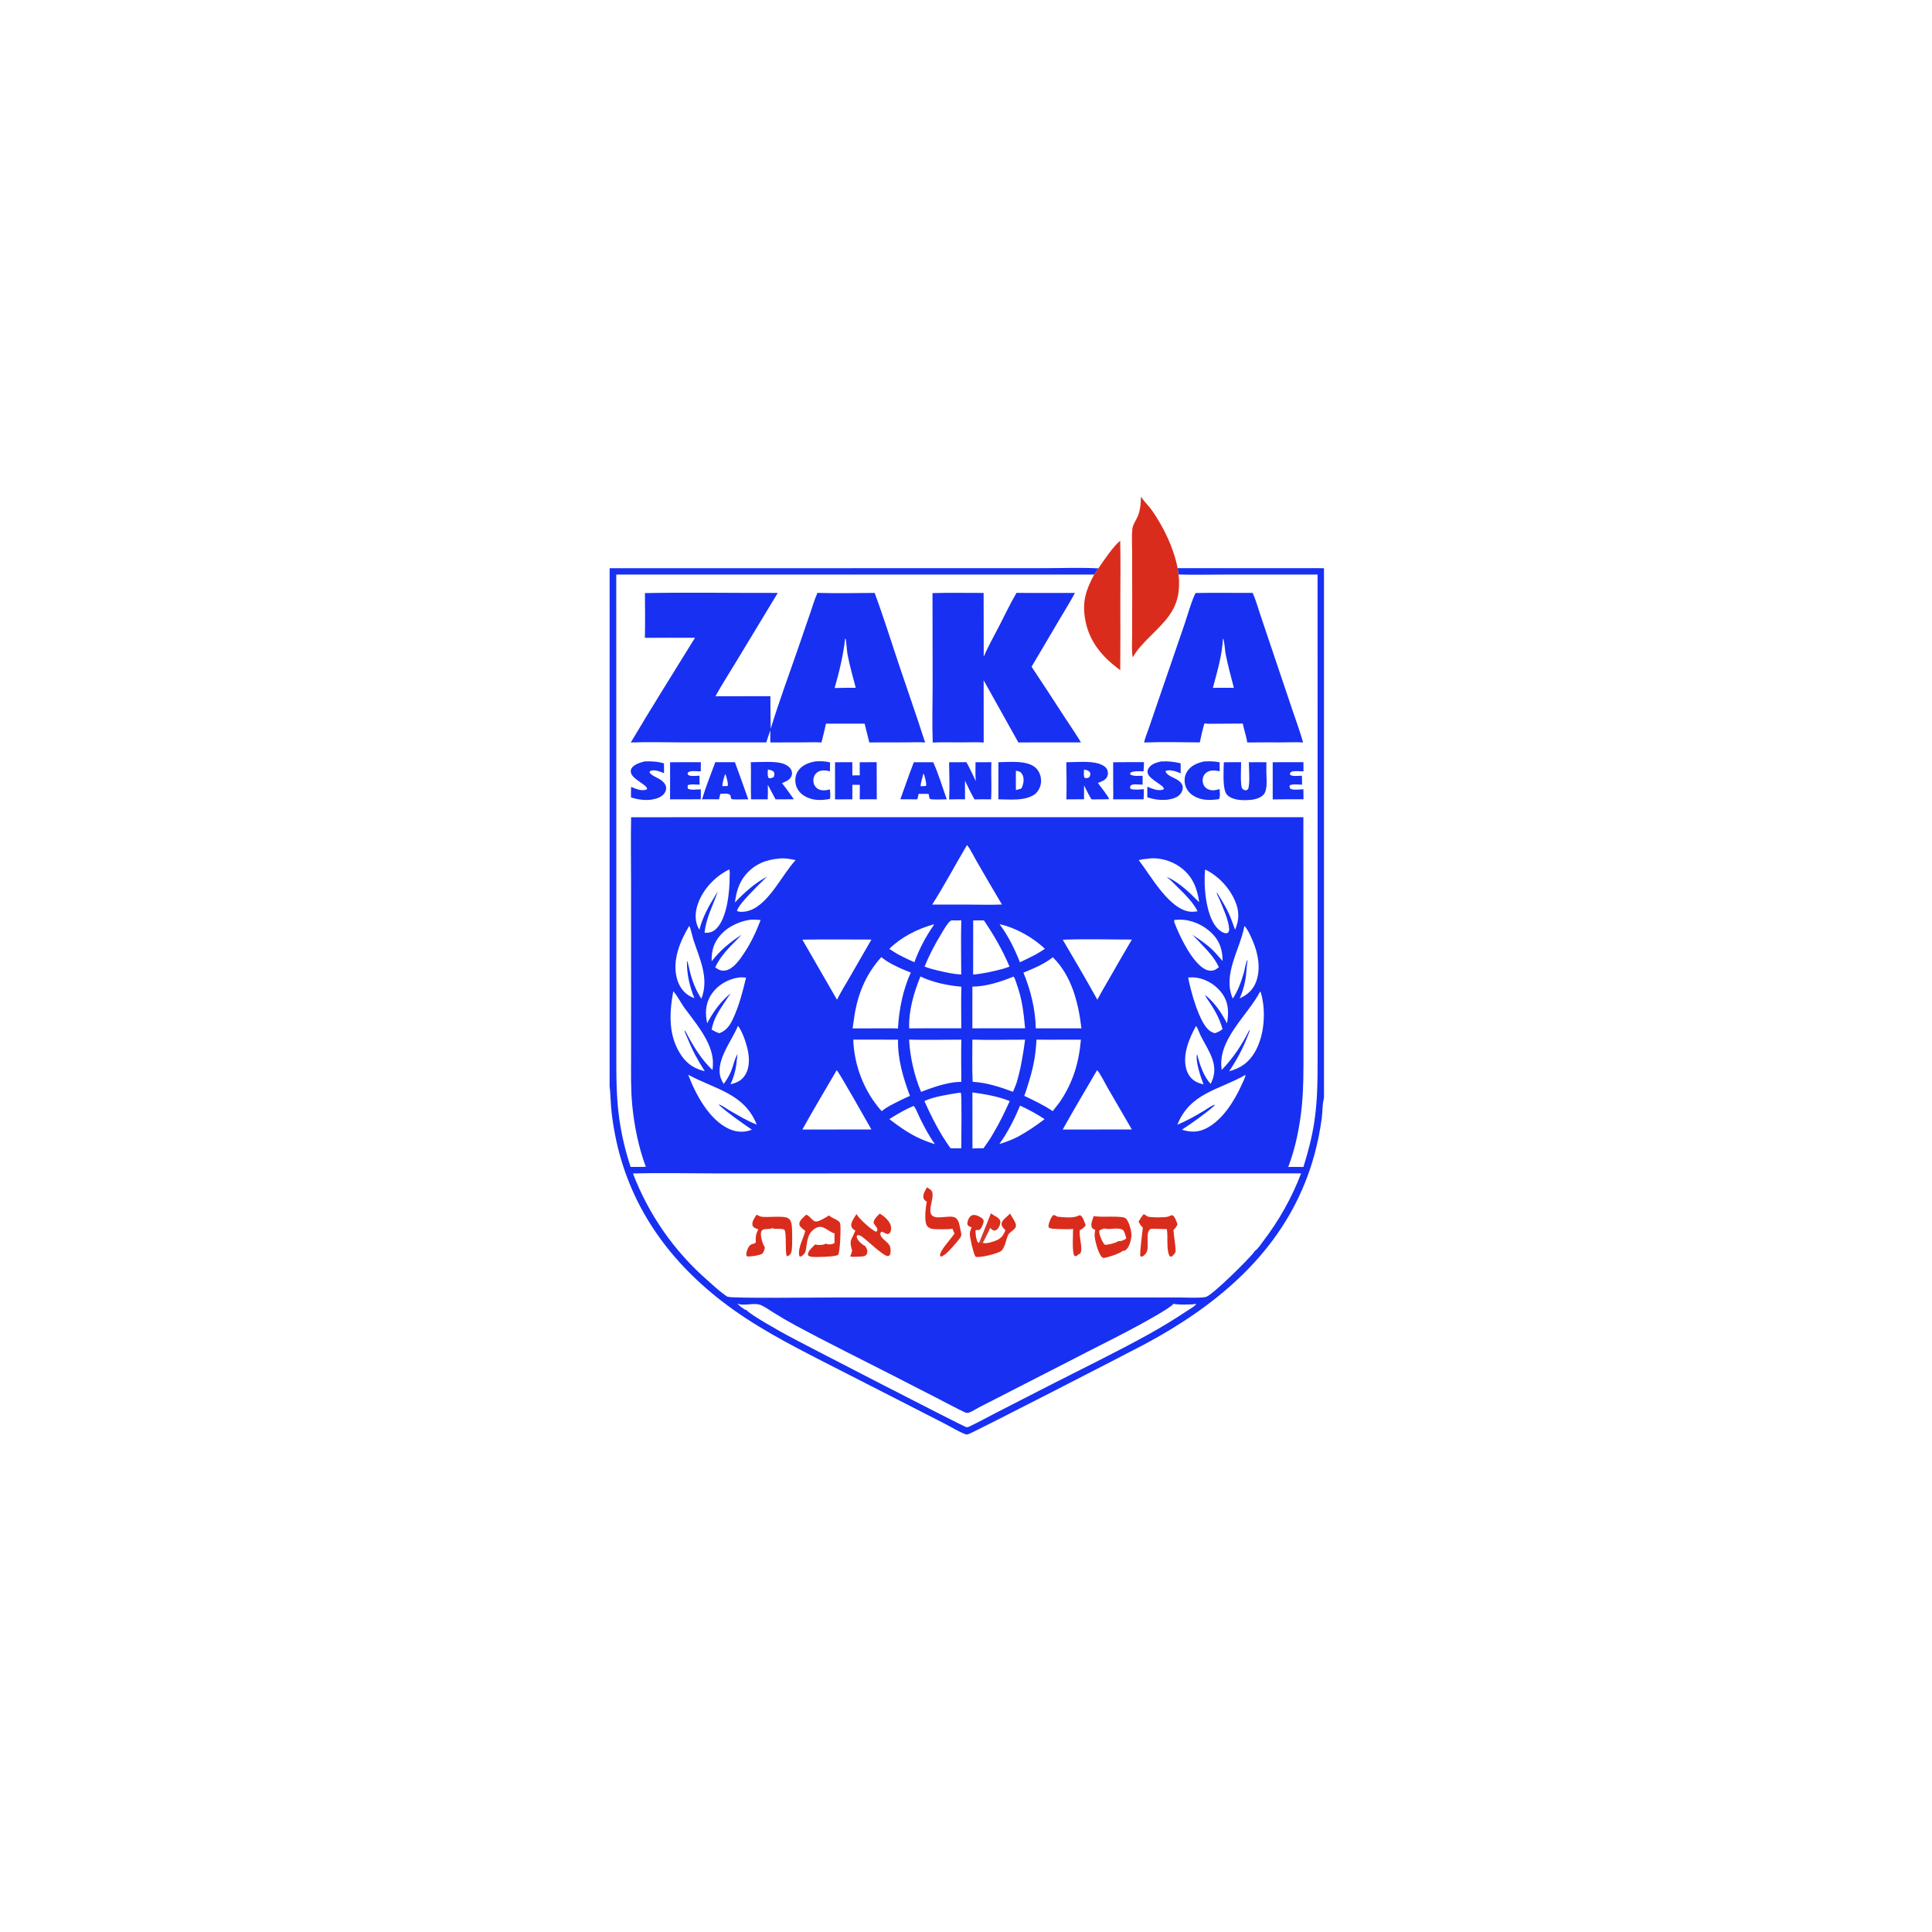 <svg xmlns="http://www.w3.org/2000/svg" width="1667" height="1667" viewBox="0 0 1667 1667" fill="none"><g clip-path="url(#clip0_19_187)"><path d="M526 429H984.412H984.84H1142.38V490.255V947.48V1237.31C1142.07 1237.49 1141.94 1237.61 1141.61 1237.72C1139.15 1238.63 1078.69 1238 1070 1238H839.135C837.798 1237.98 836.701 1237.99 835.428 1237.49C834.426 1237.79 834.054 1237.82 833.052 1237.52C832.78 1237.61 832.512 1237.7 832.233 1237.78C828.686 1238.7 817.385 1238.01 812.982 1238.01H761.853H607.678C581.732 1238 555.741 1238.34 529.8 1237.98C528.356 1237.97 527.289 1238.04 526 1237.31V937.245V490.283V429ZM526 429V490.283L804.237 490.245L898.653 490.245C914.932 490.245 931.486 489.586 947.729 490.383C946.57 492.206 945.454 494.086 944.08 495.756L531.729 495.765L531.782 753.162L531.769 861.293L531.767 909.307C531.767 928.193 531.733 946.898 534.375 965.651C535.384 972.657 536.705 979.604 538.338 986.492C539.971 993.379 541.909 1000.18 544.153 1006.89C548.505 1006.86 552.874 1006.9 557.224 1006.77C551.012 989.919 547.326 971.95 545.569 954.097C544.172 939.908 544.506 925.733 544.517 911.496L544.539 856.478L544.504 762.546C544.475 743.431 544.188 724.253 544.535 705.143L1124.6 705.099L1124.67 859.638L1124.68 907.663C1124.69 923.053 1124.81 938.496 1123.31 953.832C1121.56 971.665 1117.94 990.123 1111.56 1006.9C1115.91 1006.88 1120.29 1006.78 1124.64 1006.91C1128.59 994.239 1131.97 981.509 1133.97 968.368C1136.79 949.94 1136.85 932.931 1136.88 914.367L1136.89 871.22L1136.88 772.295L1136.85 495.738L1057.82 495.749C1044.2 495.75 1030.47 496.106 1016.86 495.694L1016.06 490.225C1012.86 472.998 1004.05 454.88 994.093 440.577C991.338 436.617 987.559 433.246 984.991 429.244C984.94 429.163 984.891 429.081 984.84 429H984.412H526ZM546.141 1012.52C546.985 1014.74 547.864 1016.93 548.776 1019.12C549.688 1021.3 550.633 1023.47 551.611 1025.63C552.589 1027.78 553.6 1029.92 554.644 1032.05C555.687 1034.17 556.763 1036.28 557.871 1038.37C558.979 1040.46 560.119 1042.53 561.29 1044.59C562.462 1046.65 563.664 1048.69 564.898 1050.71C566.131 1052.73 567.396 1054.73 568.691 1056.71C569.985 1058.69 571.31 1060.65 572.665 1062.59C574.02 1064.53 575.404 1066.45 576.817 1068.35C578.23 1070.25 579.672 1072.13 581.143 1073.98C582.614 1075.84 584.113 1077.67 585.639 1079.48C587.166 1081.28 588.72 1083.07 590.301 1084.83C591.882 1086.59 593.49 1088.33 595.124 1090.04C596.759 1091.75 598.419 1093.44 600.105 1095.1C601.791 1096.76 603.501 1098.4 605.237 1100.01C606.973 1101.62 608.733 1103.2 610.517 1104.76C615.895 1109.54 621.643 1115.01 627.708 1118.89L628.703 1118.99C631.878 1120.34 709.325 1119.52 720.142 1119.53L959.442 1119.52L1016.55 1119.51C1021.79 1119.5 1036.49 1120.2 1040.34 1119.06C1045.44 1118.29 1077.61 1086.29 1082.04 1080.42C1082.3 1080.07 1082.51 1079.71 1082.69 1079.32C1085.32 1077.84 1087.91 1073.58 1089.77 1071.15C1103.67 1052.99 1114.43 1033.78 1122.65 1012.44L743.281 1012.44L617.655 1012.47C593.865 1012.45 569.914 1011.87 546.141 1012.52ZM526 937.245V1237.31C527.289 1238.04 528.356 1237.97 529.8 1237.98C555.741 1238.34 581.732 1238 607.678 1238.01H761.853H812.982C817.385 1238.01 828.686 1238.7 832.233 1237.78C832.512 1237.7 832.78 1237.61 833.052 1237.52C827.363 1235.42 820.731 1231.28 815.23 1228.46L776.543 1208.67L710.732 1175.06C680.132 1159.42 650.015 1143.73 622.728 1122.63C575.256 1085.92 542.12 1038.35 530.644 978.828C529.095 970.795 527.857 962.426 527.193 954.272C526.73 948.58 526.727 942.925 526 937.245ZM835.428 1237.49C836.701 1237.99 837.798 1237.98 839.135 1238H1070C1078.69 1238 1139.15 1238.63 1141.61 1237.72C1141.94 1237.61 1142.07 1237.49 1142.38 1237.31V947.48C1142.35 947.605 1142.31 947.729 1142.28 947.855C1140.88 953.313 1141.13 959.56 1140.42 965.184C1138.99 975.688 1136.9 986.056 1134.13 996.29C1115.41 1064.52 1068.76 1111.48 1009.78 1147.28C1002.22 1151.85 994.54 1156.21 986.731 1160.34C973.168 1167.53 837.388 1237.37 835.428 1237.49ZM984.84 429C984.891 429.081 984.94 429.163 984.991 429.244C987.559 433.246 991.338 436.617 994.093 440.577C1004.05 454.88 1012.86 472.998 1016.06 490.225L1142.38 490.255V429H984.84ZM1031.9 1124.99C1029.2 1125.83 1014.84 1125.91 1012.57 1124.93C1009.87 1128.55 989.706 1139.56 984.401 1142.48C969.736 1150.56 954.699 1158 939.795 1165.63L872.29 1200.22L844.869 1214.26C842.098 1215.68 838.238 1218.34 835.316 1219.04C834.93 1219.14 834.782 1219.08 834.434 1219.03C833.556 1219.06 833.117 1218.89 832.322 1218.51C824.894 1215.01 817.626 1211.02 810.322 1207.27L770.836 1187.02C742.686 1172.6 714.206 1158.61 686.381 1143.59C680.241 1140.27 674.206 1136.76 668.276 1133.08C664.671 1130.86 661.082 1128.29 657.288 1126.41C650.844 1123.21 642.192 1127.51 636.185 1124.7C637.138 1126.08 642.119 1130.14 643.811 1130.31C643.895 1130.32 643.98 1130.3 644.063 1130.3C647.32 1134.47 673.132 1148.77 679.148 1152.08C690.177 1158.16 831.847 1231.19 833.824 1231.42C834.002 1231.44 834.182 1231.41 834.361 1231.4C834.975 1231.36 835.457 1231.31 836.024 1231.04C843.732 1227.42 851.266 1223.22 858.848 1219.32L904.733 1195.81C933.255 1181.21 962.334 1167.16 990.381 1151.67C1001.93 1145.28 1013.2 1138.42 1024.19 1131.11C1026.47 1129.57 1029.54 1127.94 1031.47 1126.03C1031.76 1125.75 1031.78 1125.68 1031.96 1125.38L1031.9 1124.99ZM908.399 825.936C901.046 831.903 891.744 835.637 883.072 839.265C889.333 854.481 893.341 870.785 893.731 887.296L908.061 887.298L933.111 887.282C930.482 865.342 924.76 841.962 908.399 825.936ZM760.441 825.84C748.244 839.299 741.255 854.817 737.87 872.619C736.94 877.506 736.492 882.445 735.661 887.339L761.291 887.298C765.771 887.312 770.314 887.173 774.784 887.418C775.669 871.148 779.084 854.037 785.852 839.153C778.587 836.356 771.352 833.214 764.758 829.034C763.23 828.065 761.925 826.849 760.441 825.84ZM736.231 897.047C736.952 919.398 745.77 942.175 760.78 958.778C765.265 954.927 771.062 952.396 776.285 949.693C779.215 948.274 782.13 946.807 785.145 945.576C779.349 930.165 774.414 913.692 774.871 897.091C761.991 897.008 749.111 896.994 736.231 897.047ZM894.326 897.025C893.549 911.082 891.679 920.859 887.467 934.334C886.304 938.056 885.214 941.935 883.738 945.543C892.145 949.518 900.599 953.539 908.34 958.726C910.32 956.114 912.328 953.524 914.366 950.956C925.725 934.264 930.917 917.134 932.642 897.078C919.875 896.965 907.088 897.24 894.326 897.025ZM874.547 842.657C863.662 847.056 850.874 851.238 839.015 851.308L839 887.288L849.22 887.254L884.487 887.233C883.188 873.275 881.913 861.858 877.038 848.481C876.457 846.889 875.677 843.879 874.547 842.657ZM839.007 897.015C839 909.128 838.686 921.324 839.229 933.424C851.497 934.119 862.591 937.809 874.047 942.04C875.015 939.709 876.018 937.387 876.909 935.027C880.747 922.443 882.759 910.056 884.485 897.074C869.372 897 854.092 897.573 839.007 897.015ZM794.199 842.524C788.601 856.069 783.805 872.527 784.499 887.333C796.255 887.22 808.012 887.189 819.769 887.242L829.44 887.243C829.437 875.299 829.166 863.292 829.475 851.356C817.757 850.348 804.84 847.705 794.199 842.524ZM784.413 897.006C785.052 911.326 789.016 928.932 794.772 942.105C803.722 938.566 813.055 935.417 822.593 933.932C824.869 933.745 827.18 933.465 829.462 933.428C829.418 921.328 829.196 909.158 829.479 897.062C814.502 897.023 799.37 897.512 784.413 897.006ZM834.369 729.099C824.296 746.145 814.913 763.81 804.321 780.523L835.475 780.517C845.112 780.519 854.883 780.868 864.505 780.441C857.233 768.158 850.025 755.837 842.881 743.478C840.884 740.045 836.755 731.753 834.369 729.099ZM692.305 810.763L722.194 862.604C725.388 856.26 729.057 850.069 732.713 843.982L751.896 810.684C732.045 810.687 712.152 810.426 692.305 810.763ZM916.975 810.828C927.079 827.947 937.176 845.192 946.832 862.564C950.37 855.852 954.261 849.316 958.046 842.742C964.167 832.019 970.352 821.334 976.603 810.687C956.791 810.679 936.762 810.037 916.975 810.828ZM721.934 923.418C712.054 940.447 701.851 957.36 692.313 974.578L722.57 974.572L751.887 974.557C747.976 967.78 723.771 924.656 721.934 923.418ZM946.615 923.381C936.7 940.408 926.488 957.367 916.943 974.599L947.391 974.572L976.594 974.553L955.581 938.352C953.76 935.209 948.977 925.594 946.615 923.381ZM580.892 855.424C577.43 874.422 576.5 894.169 588.039 910.902C593.096 918.234 599.561 922.26 608.144 924.293C601.875 914.556 597.545 906.572 593.166 895.799C592.326 893.735 590.858 891.117 590.706 888.912C591.045 889.324 591.346 889.727 591.63 890.18C597.16 901.021 605.694 915.158 614.812 923.22C615.185 919.302 615.355 915.571 614.679 911.66C611.967 895.978 599.414 881.789 590.359 869.309C587.66 865.587 584.187 858.894 581.418 855.861C581.202 855.624 581.124 855.585 580.892 855.424ZM1087.3 855.509C1076.38 876.59 1050.07 897.172 1054.15 923.161C1063.64 913.439 1071.6 901.491 1077.68 889.362L1078.47 888.125C1078.17 890.319 1077.07 892.564 1076.26 894.639C1072.12 905.324 1066.94 914.804 1060.56 924.309C1070.55 921.667 1077.41 916.849 1082.73 907.788C1090.87 893.925 1092.41 873.414 1088.32 857.924C1088.09 857.068 1087.92 856.156 1087.3 855.509ZM991.327 740.834C988.342 741.073 985.465 741.38 982.563 742.165C992.948 755.59 1008.58 784.206 1026.42 786.564C1028.75 786.872 1031.02 786.614 1033.33 786.299C1029.21 778.111 1022.18 771.521 1015.77 765.122C1012.77 762.145 1009.85 759.008 1006.46 756.48C1013.97 759.604 1021.56 765.798 1027.46 771.368C1029.9 773.676 1032.18 776.242 1034.71 778.441C1032.95 766.077 1029.01 756.159 1018.68 748.413C1011.45 742.994 1000.75 739.67 991.695 740.773C991.571 740.788 991.449 740.814 991.327 740.834ZM672.009 740.829C660.833 741.736 651.015 745.802 643.613 754.455C637.509 761.59 635.314 769.567 634.124 778.654C642.413 770.053 651.156 762.029 661.838 756.424C657.976 760.296 653.824 764.024 650.132 768.043C646.956 771.25 636.567 781.81 635.921 785.936C637.687 787.149 641.614 786.759 643.684 786.392C662.163 783.112 674.495 754.763 686.517 742.13C681.882 741.162 676.732 740.156 672.009 740.829ZM593.779 927.302C600.27 944.277 611.804 966.221 629.184 974.134C635.239 976.891 641.936 977.333 648.175 974.923C648.359 974.852 648.542 974.777 648.725 974.704C638.981 967.942 629.529 961.552 620.645 953.652L620.191 952.93C623.073 953.742 626.234 956.263 628.875 957.775C636.722 962.267 644.483 967.093 652.952 970.343C642.154 943.244 616.867 939.882 593.779 927.302ZM1074.43 927.556C1051.49 940.644 1026.94 942.896 1015.86 970.461C1023.96 967.101 1031.8 962.635 1039.32 958.128C1041.16 957.023 1046.41 953.167 1048.37 953.268L1047.5 954.252C1038.76 961.913 1029.49 968.318 1019.84 974.746C1027.44 977.162 1034.15 977.107 1041.33 973.321C1055.1 966.064 1065.16 949.727 1071.38 935.965C1072.52 933.438 1073.85 930.859 1074.65 928.211C1074.67 928.123 1074.7 928.035 1074.72 927.947L1074.43 927.556ZM839.023 942.578L839.085 990.951C842.255 990.795 845.427 990.727 848.601 990.748C851.568 986.587 854.61 982.366 857.05 977.867C862.461 968.922 866.933 959.567 871.222 950.046C861.13 945.953 849.763 944.05 839.023 942.578ZM826.49 943.047C817.171 944.607 806.262 946.062 797.615 950.006C802.159 960.273 807.071 970.208 812.888 979.827C815.222 983.526 817.594 987.167 820.131 990.732C823.214 990.757 826.336 990.889 829.417 990.769C829.431 985.653 830.011 944.058 829.036 942.843C828.177 942.863 827.332 942.851 826.49 943.047ZM820.965 794.181C818.207 794.841 813.26 804.026 811.741 806.5C809.042 810.883 806.525 815.367 804.191 819.952C801.856 824.539 799.712 829.212 797.757 833.973C801.682 835.591 805.869 836.621 810 837.573C816.443 839.068 822.757 840.494 829.379 840.872C829.381 825.318 828.987 809.656 829.437 794.117L820.965 794.181ZM839.703 794.194L839.666 840.904C848.545 840.1 857.314 838.119 865.91 835.787C867.628 835.214 869.395 834.695 871.062 833.99C864.997 819.72 857.71 807.004 848.976 794.181C845.885 794.085 842.794 794.089 839.703 794.194ZM1013.36 793.721C1012.81 794.984 1013.34 795.963 1013.82 797.215C1018.03 808.288 1029.34 831.724 1040.56 836.658C1042.74 837.617 1045.41 837.899 1047.68 837.067C1049.12 836.538 1050.44 835.48 1051.69 834.586C1047.33 825.005 1040.39 818.834 1033.46 811.273L1028.79 806.518C1035.13 810.634 1041.5 814.948 1046.88 820.3C1049.72 823.124 1052.18 826.31 1054.94 829.206C1054.8 819.627 1052.53 811.996 1045.52 805.126C1038.26 798.008 1027.84 793.358 1017.62 793.513C1016.2 793.526 1014.78 793.595 1013.36 793.721ZM646.366 793.711C635.839 795.552 625.635 800.818 619.366 809.695C615.091 815.749 613.85 822.154 614.061 829.453C621.423 819.871 629.736 813.125 639.83 806.555C636.761 809.854 633.625 813.088 630.422 816.256C625 822.087 620.525 827.46 617.077 834.707C619.938 836.67 622.257 837.995 625.891 837.368C632.798 836.177 638.349 827.949 641.99 822.485C647.909 813.599 652.543 803.806 656.29 793.827C653.06 793.557 649.582 793.224 646.366 793.711ZM1025.16 843.429C1027.29 854.505 1034.67 882.888 1043.87 889.479C1045.18 890.415 1046.62 890.979 1048.13 891.497C1050.72 890.645 1052.74 889.748 1054.85 887.977C1051.84 877.136 1046.95 869.691 1040.79 860.542L1039.9 858.922L1040.23 858.808C1048.37 865.528 1053.92 873.753 1058.7 883.022C1060.3 873.764 1060.26 865.488 1054.66 857.475C1049.69 850.371 1041.56 845.148 1033.01 843.684C1030.35 843.23 1027.84 843.25 1025.16 843.429ZM637.071 843.501C628.257 844.87 619.916 849.536 614.618 856.799C609.558 863.735 608.249 871.654 609.637 880.029C609.793 880.995 609.97 881.957 610.166 882.915C615.556 872.758 621.612 864.394 630.5 857.017C628.81 859.498 627.032 861.951 625.443 864.496C620.435 871.978 615.569 879.321 614.043 888.393C616.187 889.685 618.278 890.711 620.655 891.505C626.885 889.213 629.904 884.559 632.615 878.716C637.75 867.648 640.904 855.344 643.727 843.517C641.448 843.32 639.345 843.194 637.071 843.501ZM629.147 750.204C616.931 756.23 606.458 767.301 602.025 780.32C599.802 786.848 599.303 794.106 602.448 800.424C602.753 801.028 603.088 801.615 603.451 802.186C606.292 791.196 611.608 781.657 617.559 772.083C617.982 771.398 618.542 770.197 619.149 769.714C615.071 781.641 609.154 792.052 607.948 804.863C612.098 804.947 614.994 804.295 618.045 801.304C627.469 792.062 629.59 769.074 629.585 756.426C629.584 754.765 629.942 751.531 629.147 750.204ZM1039.77 750.229C1038.46 764.196 1040.29 788.972 1049.56 800.003C1051.42 802.217 1054.82 805.088 1057.84 805.255C1058.45 805.289 1058.93 805.073 1059.48 804.838C1060.57 803.604 1060.63 802.596 1060.51 800.982C1060.01 793.614 1055.07 783.063 1052.22 776.031C1051.43 774.082 1050.05 772.063 1049.74 770.006L1050.1 770.373L1049.69 770.093C1049.84 770.195 1050 770.272 1050.13 770.397C1050.61 770.882 1051.06 771.792 1051.44 772.38C1054.82 777.955 1058.26 783.517 1060.87 789.503C1062.68 793.66 1064 797.997 1065.67 802.207C1069.26 793.84 1069.4 786.568 1065.94 778.069C1061.19 766.395 1051.21 755.578 1039.77 750.229ZM594.59 799.023C586.735 812.31 579.957 828.323 584.002 844.02C585.642 850.384 589.197 856.017 594.974 859.357C596.295 860.121 597.696 860.7 599.111 861.266C595.144 851.324 592.563 840.637 592.718 829.847L592.942 829.083C594.054 832.291 594.609 835.744 595.462 839.034C597.561 847.131 600.572 854.72 605.173 861.721C612.053 844.106 603.764 827.477 598.252 810.762C597.621 808.848 595.793 800.642 594.987 799.463C594.875 799.3 594.722 799.17 594.59 799.023ZM1073.71 798.971C1070.04 819.321 1054.58 840.836 1063.7 861.63C1068.31 854.512 1070.91 847.324 1073.23 839.236C1073.92 836.843 1075.09 829.639 1076.38 828.102L1076.31 829.636C1075.68 833.475 1075.58 837.31 1075.14 841.165C1074.95 842.918 1074.68 844.66 1074.35 846.393C1074.02 848.125 1073.63 849.841 1073.16 851.543C1072.7 853.244 1072.17 854.925 1071.58 856.586C1070.99 858.247 1070.33 859.882 1069.61 861.492C1076.62 858.173 1081.38 853.981 1084.02 846.509C1088.59 833.591 1084.52 818.768 1078.71 806.897C1077.44 804.304 1075.81 800.979 1073.71 798.971ZM636.752 885.148C631.311 898.425 616.248 916.327 622.266 931.096C622.854 932.538 623.571 933.966 624.436 935.262C627.034 931.74 629.124 928.313 630.826 924.248C632.406 920.477 634.29 912.138 636.51 909.499L636.404 909.979C635.809 912.733 635.716 915.513 635.356 918.296C634.574 924.358 632.91 930.001 630.337 935.538C635.72 934.33 639.983 932.334 642.986 927.486C647.205 920.676 646.634 911.714 644.777 904.247C643.377 898.62 640.314 889.632 636.752 885.148ZM1032 885.176C1026.04 895.882 1020.15 910.099 1023.58 922.423C1024.88 927.074 1027.56 930.903 1031.81 933.278C1033.9 934.444 1036.17 935.086 1038.48 935.66C1036.33 930.361 1030.95 914.732 1032.96 909.572C1034.88 917.765 1038.61 929.184 1044.64 935.176C1048.23 927.991 1048.7 921.583 1046.1 913.926C1043.69 906.846 1039.5 900.607 1036.15 893.973C1034.81 891.306 1033.68 887.556 1032 885.176ZM862.458 797.431C869.884 807.36 875.497 818.773 880.012 830.285C884.688 828.011 889.482 825.853 894.036 823.346C896.565 821.831 899.134 820.359 901.57 818.699C891.589 809.011 876.121 800.285 862.458 797.431ZM805.38 797.611C791.492 801.544 777.674 808.541 767.319 818.7C770.011 820.521 772.703 822.225 775.54 823.817C779.975 826.033 784.39 828.343 788.989 830.202C790.036 827.343 791.175 824.522 792.407 821.738C793.639 818.954 794.961 816.214 796.373 813.517C797.785 810.819 799.284 808.172 800.87 805.573C802.456 802.975 804.125 800.431 805.879 797.942C805.509 797.597 805.699 797.657 805.38 797.611ZM788.349 954.189C781.014 957.251 774.066 961.366 767.357 965.604C774.788 971.337 782.862 977.081 791.305 981.233C796.287 983.622 801.42 985.621 806.705 987.23C801.724 980.39 797.753 972.755 793.971 965.203C792.306 961.878 790.674 957.005 788.349 954.189ZM880.2 953.955C875.467 965.256 869.481 977.175 862.283 987.127C867.732 985.521 873.001 983.459 878.092 980.941C882.156 978.691 886.127 976.287 890.006 973.731C893.884 971.174 897.658 968.472 901.329 965.625C894.558 961.174 887.547 957.369 880.2 953.955Z" fill="#1830F2"></path><path d="M855.036 1046.81C855.11 1046.89 855.183 1046.96 855.258 1047.03C857.386 1049.04 862.909 1050.74 863.126 1053.96C863.27 1056.12 862.2 1058.79 860.757 1060.37C860.117 1061.07 859.133 1061.82 858.132 1061.79C856.771 1061.74 855.387 1060.69 854.563 1059.67C854.494 1059.59 854.438 1059.49 854.375 1059.4C852.517 1063.77 850.264 1068.09 848.065 1072.3C846.89 1072.36 846.199 1071.82 845.228 1071.22C848.582 1063.13 851.825 1054.97 855.036 1046.81Z" fill="url(#paint0_linear_19_187)"></path><path d="M925.879 1060.24C924.179 1060.95 912.434 1060.45 909.849 1060.29C908.419 1060.21 905.873 1060.11 904.893 1059C904.752 1058.4 904.647 1057.85 904.722 1057.23C905.012 1054.85 906.991 1049.84 908.878 1048.43C910.382 1048.3 910.945 1049.2 912.244 1049.69C912.347 1049.73 912.454 1049.76 912.558 1049.79C917.055 1050.34 925.955 1051.17 930.06 1049.14C930.834 1048.76 931.239 1048.58 932.102 1048.55C934.694 1050.08 935.566 1054.49 936.776 1057.15C935.818 1058.85 933.621 1060.69 931.777 1061.36C930.525 1066.62 934.994 1078.13 931.844 1081.81C931.367 1082.01 931.054 1082.17 930.532 1082.17C930.009 1082.88 929.32 1083.6 928.416 1083.77C927.561 1083.94 927.482 1083.77 926.813 1083.29C924.903 1079.16 925.915 1065.33 925.879 1060.24Z" fill="#DA2C1C"></path><path d="M799.872 1024.47C801.038 1025.41 802.888 1026.21 803.747 1027.41C806.755 1031.59 801.549 1041.17 802.946 1046.47C805.002 1054.29 819.08 1047.41 824.44 1050.77C827.47 1052.67 827.915 1057.46 828.61 1060.65C829.119 1062.98 830.054 1065.66 828.636 1067.8C826.944 1070.36 816.577 1082.51 814.235 1083.01C813.979 1083.27 813.699 1083.58 813.367 1083.75C812.503 1084.19 812.003 1084.22 811.154 1083.86C810.116 1079.42 821.084 1068.64 823.487 1064.35C823.533 1064.27 823.575 1064.19 823.619 1064.11C822.825 1062.9 822.366 1061.56 821.844 1060.22C818.918 1060.77 806.85 1060.86 804.007 1060.25C802.156 1059.85 800.566 1058.95 799.601 1057.28C797.391 1053.44 798.65 1041.41 799.668 1036.97C798.625 1036.14 797.212 1035.23 796.854 1033.88C795.974 1030.56 798.234 1027.21 799.872 1024.47Z" fill="#DA2C1C"></path><path d="M986.709 1047.73C988.243 1047.94 989.151 1049.27 990.598 1049.79C994.066 1050.54 1003.8 1050.59 1007.22 1049.91C1008.8 1049.6 1009.96 1048.55 1011.61 1048.49C1013.97 1049.87 1014.99 1053.89 1015.97 1056.34C1015.23 1058.31 1014.06 1059.89 1012.5 1061.29C1012.9 1067.6 1014.34 1073.8 1014.35 1080.15C1013.76 1081.36 1012.38 1083.23 1011.26 1083.96C1010.56 1084.42 1010.28 1084.29 1009.52 1084.13C1006.64 1080.74 1007.4 1070.2 1007.22 1065.67C1007.28 1063.94 1006.93 1062.07 1006.73 1060.35C1006.28 1060.54 1005.95 1060.55 1005.48 1060.54C1002.64 1060.51 994.922 1059.96 992.712 1060.4C987.851 1063.4 991.865 1075.31 989.425 1080.21C988.693 1081.68 987.131 1083.67 985.481 1084.15C984.706 1084.37 984.604 1084.23 983.966 1083.84C983.179 1081.7 985.675 1062.97 986.095 1059.16C984.657 1058.19 983.121 1055.65 982.399 1054.06C983.758 1051.74 984.946 1049.78 986.709 1047.73Z" fill="#DA2C1C"></path><path d="M838.379 1058.78C838.266 1058.78 838.153 1058.8 838.039 1058.79C837.189 1058.74 836.053 1058.14 835.467 1057.53C834.901 1056.94 834.63 1056.38 834.662 1055.56C834.738 1053.61 835.803 1050.88 837.219 1049.56C838.183 1048.67 839.325 1048.25 840.639 1048.31C843.1 1048.43 846.553 1050.15 848.141 1052.05C848.705 1052.73 848.785 1053.48 848.652 1054.34C848.376 1056.12 846.614 1060.85 844.65 1061.27C843.637 1061.48 842.548 1060.99 841.678 1061.66C841.697 1064.63 842.191 1069.76 843.924 1072.24L844.647 1072.29L845.227 1071.22C846.199 1071.82 846.89 1072.36 848.064 1072.3C848.16 1072.35 848.251 1072.4 848.351 1072.44C851.061 1073.44 858.089 1071.09 860.598 1069.84C864.337 1067.99 866.2 1065.19 867.529 1061.35C867.456 1061.3 867.374 1061.27 867.309 1061.21C866.145 1060.19 864.362 1058.2 864.194 1056.65C863.778 1052.82 869.335 1049.73 871.404 1047.18C871.457 1047.12 871.507 1047.05 871.559 1046.98C872.775 1050.06 877.028 1054.76 876.568 1057.99C876.119 1061.13 871.131 1062.66 869.706 1065.85C868.05 1069.56 866.919 1077.53 863.35 1079.71C859.798 1081.88 845.824 1085.38 841.862 1084.41C841.556 1083.97 841.312 1083.59 841.088 1083.11C839.625 1079.96 836.734 1067.81 836.786 1064.48C836.814 1062.65 837.757 1060.51 838.379 1058.78Z" fill="#DA2C1C"></path><path d="M652.856 1048.1C654.092 1048.7 655.34 1049.39 656.658 1049.78C662.286 1050.76 676.195 1048.57 680.135 1051.18C682.033 1052.43 682.757 1054.63 683.095 1056.77C683.673 1060.43 683.69 1074.86 683.162 1078.49C682.97 1079.82 682.644 1081.24 681.789 1082.3C680.966 1083.33 680.061 1083.72 678.796 1083.92C677.254 1078.63 678.716 1065.42 677.1 1061.59C676.177 1059.39 669.07 1060.96 666.954 1059.89C666.776 1059.8 666.607 1059.7 666.434 1059.6C664.02 1061.08 660.489 1059.79 658.031 1061.17C657.316 1061.58 656.919 1062.21 656.732 1063C655.85 1066.72 658.029 1073.21 659.966 1076.39C659.544 1078.26 659.063 1080.26 657.783 1081.73C654.716 1083.33 648.617 1084.23 645.114 1084.14C644.596 1084.13 644.454 1083.76 644.11 1083.4C643.969 1082.71 643.9 1082.06 644.003 1081.35C644.347 1079 645.887 1074.77 648.168 1073.77C649.301 1073.28 650.721 1073.14 651.717 1072.39C651.846 1072.3 651.97 1072.19 652.096 1072.09C651.86 1067.4 652.201 1064.81 654.305 1060.53C653.264 1060.46 652.005 1059.94 651.106 1059.42C650.145 1058.87 649.459 1058.11 649.243 1057C648.657 1053.99 651.246 1050.42 652.856 1048.1Z" fill="#DA2C1C"></path><path d="M695.625 1048.09C698.798 1048.96 700.686 1053.44 703.821 1054C706.1 1054.4 713.194 1050.15 715.276 1048.68C717.476 1051.17 723.895 1052.34 724.873 1055.52C725.752 1058.38 724.898 1080.88 723.126 1082.7C721.451 1084.42 703.463 1084.92 700.189 1084.38C698.925 1084.17 697.894 1083.98 697.102 1082.92C696.883 1079.18 701.031 1076.29 703.294 1073.74C703.499 1073.81 703.75 1073.89 703.966 1073.93C706.477 1074.42 710.444 1074.41 712.665 1072.99C713.001 1073.2 713.288 1073.38 713.676 1073.48C715.754 1074.01 718.247 1073.64 720.065 1072.55C720.087 1069.73 720.074 1066.91 720.028 1064.09C717.259 1063.91 712.595 1059.59 709.452 1058.8C707.262 1058.24 705.322 1058.68 703.434 1059.89C695.556 1064.9 696.878 1072.12 694.973 1079.98C694.949 1080.08 694.922 1080.17 694.897 1080.27C694.487 1081.1 693.957 1081.79 693.323 1082.46C692.477 1083.35 691.453 1084.2 690.182 1084.24L689.617 1083.58C688.311 1076.53 693.088 1069.06 694.711 1062.41C694.742 1062.29 694.769 1062.16 694.798 1062.03C693.419 1061.1 692.01 1059.89 690.869 1058.68C690.146 1057.91 689.665 1056.97 689.712 1055.89C689.846 1052.76 693.528 1050.1 695.625 1048.09Z" fill="#DA2C1C"></path><path d="M758.842 1047.29C759.289 1047.38 759.657 1047.44 760.05 1047.69C763.246 1049.73 767.723 1053.78 768.597 1057.56C768.993 1059.27 769.071 1062.14 767.892 1063.6C765.411 1066.66 762.767 1062.62 760.439 1062.77L759.648 1063.96C758.873 1068.42 766.453 1071.29 767.885 1075.43C768.641 1077.62 768.727 1080.7 767.784 1082.83C767.263 1083.31 767.03 1083.68 766.304 1083.79C762.583 1084.39 747.819 1069.73 743.833 1067.1C742.548 1066.25 741.258 1065.49 739.688 1065.83L739.215 1066.65C739.256 1067.69 739.471 1068.4 739.979 1069.32C740.999 1071.17 744.338 1074.4 746.426 1074.97C746.868 1075.78 747.405 1076.53 747.815 1077.35C748.429 1078.58 748.551 1080.47 748.036 1081.76C747.645 1082.74 746.73 1083.41 745.783 1083.8C744.409 1084.37 734.707 1084.65 733.603 1084.14C734.318 1082.58 734.821 1080.79 735.229 1079.12C732.365 1069.41 734.723 1070.41 737.9 1062.04C737.947 1061.91 737.991 1061.79 738.036 1061.67C737.784 1061.61 737.686 1061.61 737.433 1061.47C736.296 1060.83 734.902 1059.5 734.581 1058.19C733.751 1054.8 737.311 1050.23 739.033 1047.53C740.846 1051.28 751.886 1061.18 755.785 1062.81L756.86 1062.03C757.782 1059.35 754.71 1057.55 753.778 1055.13C753.819 1051.94 756.823 1049.51 758.842 1047.29Z" fill="#DA2C1C"></path><path d="M943.747 1049.23C949.415 1050.77 968.608 1048.43 971.506 1051.4C974.163 1054.13 976.311 1061.96 976.234 1065.75C976.159 1069.5 974.612 1075.67 971.701 1078.23C970.726 1079.09 969.949 1079.33 968.695 1079.3C966.632 1081.43 955.307 1085.26 952.116 1085.4C951.103 1085.1 950.578 1084.59 949.97 1083.73C947.208 1079.82 944.829 1071.02 944.498 1066.21C944.384 1064.56 944.75 1062.79 945 1061.16C943.838 1060.83 942.647 1060.17 942.101 1059.04C940.775 1056.29 942.788 1051.85 943.747 1049.23ZM952.559 1059.93C952.395 1060.02 952.23 1060.12 952.065 1060.21C951.497 1060.51 950.953 1060.66 950.338 1060.84C949.469 1061.09 949.1 1061.27 948.487 1061.93C948.064 1064.67 950.743 1070.72 952.344 1072.98C952.635 1073.39 952.923 1073.67 953.293 1074C955.667 1074.23 962.745 1072.55 964.605 1071.05C964.68 1070.99 964.743 1070.92 964.811 1070.85C966.6 1071.18 969.259 1070.31 970.765 1069.3C971.15 1069.04 971.442 1068.72 971.756 1068.38C971.148 1066.44 970.359 1062.01 968.494 1061.04C963.945 1058.68 957.414 1061.44 952.559 1059.93Z" fill="#DA2C1C"></path><path d="M703.26 657.002C707.574 656.672 712.047 656.677 716.22 657.881L716.12 665.519C713.935 664.944 711.413 664.547 709.155 664.854C706.873 665.165 704.755 666.274 703.398 668.161C701.992 670.116 701.514 672.699 701.924 675.052C702.325 677.345 703.561 679.349 705.55 680.592C708.668 682.54 712.72 682.016 716.102 681.142C716.185 683.351 716.873 687.403 715.969 689.355C708.441 690.817 700.516 690.857 693.803 686.615C690.194 684.335 687.45 680.885 686.574 676.658C685.766 672.759 686.348 668.586 688.568 665.241C691.93 660.174 697.549 658.117 703.26 657.002Z" fill="#1830F2"></path><path d="M1038.93 657.008C1043.53 656.823 1047.82 656.735 1052.35 657.772L1052.38 665.443C1049.95 665.033 1047.33 664.514 1044.87 664.963C1042.45 665.405 1040.33 666.555 1039 668.678C1037.64 670.84 1037.37 673.564 1038.06 676.003C1038.13 676.257 1038.22 676.506 1038.31 676.751C1038.41 676.997 1038.52 677.237 1038.64 677.471C1038.76 677.706 1038.89 677.933 1039.04 678.154C1039.18 678.375 1039.34 678.588 1039.5 678.793C1039.67 678.999 1039.85 679.195 1040.03 679.382C1040.22 679.57 1040.41 679.747 1040.62 679.914C1040.82 680.082 1041.03 680.239 1041.25 680.386C1041.47 680.532 1041.7 680.666 1041.93 680.789C1045.2 682.525 1048.97 681.903 1052.34 680.857C1052.38 683.119 1053.03 687.708 1051.77 689.537C1044.2 690.601 1036.76 690.839 1029.95 686.747C1026.29 684.546 1023.59 681.248 1022.57 677.061C1021.63 673.245 1022.13 669.193 1024.21 665.83C1027.5 660.49 1033.09 658.335 1038.93 657.008Z" fill="#1830F2"></path><path d="M556.13 656.997C562.029 656.771 567.197 656.986 572.905 658.708C572.852 661.505 572.863 664.302 572.938 667.098C569.828 665.881 565.807 664.163 562.403 664.851C561.377 665.058 561.011 665.311 560.405 666.121C561.017 668.704 567.433 671.146 569.654 672.588C571.954 674.081 574.249 676.322 574.716 679.129C575.052 681.143 574.338 683.104 573.117 684.696C570.443 688.181 565.778 689.394 561.654 690.02C555.454 690.69 550.376 689.807 544.449 688.093C544.373 685.06 544.478 682.014 544.524 678.98C546.715 679.84 548.951 680.805 551.238 681.37C553.396 681.903 556.371 682.1 558.323 680.92C558.92 677.445 546.6 672.948 544.619 667.379C544.116 665.967 544.062 664.445 544.821 663.113C546.843 659.565 552.476 657.9 556.13 656.997Z" fill="#1830F2"></path><path d="M1001.83 657.009C1007.81 656.71 1012.9 657.212 1018.7 658.619L1018.73 667.25C1015.81 665.798 1009.67 663.861 1006.48 664.99C1006.3 665.054 1005.74 665.293 1005.62 665.518C1006.7 669.043 1012.47 670.802 1015.43 672.577C1017.58 673.857 1019.85 675.717 1020.4 678.268C1020.87 680.421 1020.02 683.048 1018.73 684.781C1016.1 688.285 1011.27 689.414 1007.19 690.031C1000.94 690.594 995.888 689.799 989.938 687.975L989.945 678.829C991.193 679.335 992.447 679.825 993.707 680.3C996.884 681.475 1000.88 682.506 1004.13 681.029C1005.44 677.914 991.927 672.952 990.343 667.242C989.931 665.757 990.172 664.333 990.961 663.02C993.314 659.103 997.694 657.993 1001.83 657.009Z" fill="#1830F2"></path><path d="M960.471 657.697C969.329 657.543 978.205 657.639 987.066 657.619C987.074 660.281 986.886 662.912 986.69 665.563C983.088 665.453 978.54 664.982 975.291 666.738L975.195 668.278C978.095 669.966 982.628 669.394 985.886 669.358L985.899 677.051C983.193 677.076 978.347 676.165 975.969 677.448C975.322 677.797 975.18 678.852 974.942 679.535L975.68 680.714C978.756 681.793 983.667 681.102 986.963 680.988C987 683.902 986.897 686.785 986.753 689.693C977.965 689.639 969.177 689.644 960.389 689.709C960.74 686.223 960.498 682.438 960.503 678.922L960.471 657.697Z" fill="#1830F2"></path><path d="M1098.14 657.675L1124.65 657.623L1124.69 665.549C1121.75 665.61 1118.58 665.098 1115.69 665.536C1114.31 665.746 1113.8 666.101 1113.03 667.211C1113.06 667.831 1112.92 668.155 1113.38 668.619C1114.84 670.082 1121.08 669.344 1123.33 669.311C1123.32 671.896 1123.37 674.48 1123.48 677.063C1120.55 677.004 1116.52 676.472 1113.75 677.223C1112.95 677.441 1112.98 677.749 1112.56 678.423L1113.16 680.42C1115.57 682.006 1121.67 681.072 1124.62 680.993L1124.71 689.662C1115.85 689.607 1106.99 689.641 1098.14 689.764C1098.08 679.068 1098.08 668.371 1098.14 657.675Z" fill="#1830F2"></path><path d="M578.182 657.675L604.685 657.635L604.688 665.544C601.763 665.576 597.889 664.935 595.095 665.749C594.078 666.046 593.81 666.31 593.278 667.202C593.398 667.84 593.326 668.151 593.821 668.615C595.41 670.102 601.241 669.33 603.58 669.297C603.526 671.893 603.474 674.45 603.717 677.041C600.81 677.003 596.179 676.404 593.564 677.396L593.341 678.358C593.324 679.063 593.345 679.698 593.451 680.396C595.91 682.062 601.652 681.075 604.668 681.028C604.751 683.918 604.727 686.766 604.626 689.655C595.803 689.621 586.981 689.642 578.158 689.718L578.182 657.675Z" fill="#1830F2"></path><path d="M617.175 657.665L634.107 657.642C638.036 668.293 641.873 678.977 645.62 689.693C641.38 689.622 637.042 689.952 632.824 689.689C631.619 689.614 631.517 689.753 630.723 688.842L630.229 686.105C628.155 684.051 624.342 684.96 621.555 684.946C621.078 686.492 620.785 688.103 620.441 689.684C615.555 689.563 610.644 689.672 605.755 689.682C608.931 678.923 613.357 668.238 617.175 657.665ZM625.738 667.879C624.646 670.923 623.326 675.027 623.248 678.254C624.449 678.249 625.651 678.251 626.853 678.261L627.944 678.074C628.428 675.369 626.838 670.857 626.037 668.165L625.738 667.879Z" fill="#1830F2"></path><path d="M788.486 657.677L805.206 657.672C809.49 666.841 813.389 679.872 816.903 689.686C814.098 689.681 803.649 690.304 802.117 689.223L801.238 685.013L792.676 684.953L791.515 689.682L776.872 689.649C780.701 678.982 784.402 668.247 788.486 657.677ZM796.766 667.448C796.011 670.703 794.376 675.139 794.392 678.402C795.572 678.34 796.756 678.248 797.938 678.254L799.136 678.001C799.509 676.152 797.977 669.437 796.938 667.685C796.888 667.601 796.823 667.526 796.766 667.448Z" fill="#1830F2"></path><path d="M1055.96 657.681L1070.89 657.636C1070.92 661.526 1069.99 678.046 1071.79 680.32C1072.49 681.208 1073.69 681.913 1074.85 681.905C1075.88 681.899 1076.27 681.401 1076.94 680.739C1078.67 676.211 1077.61 663.135 1077.56 657.683C1082.6 657.612 1087.65 657.677 1092.69 657.684L1092.64 665.713C1092.58 671.306 1094.25 681.623 1090 685.903C1086.34 689.589 1080.3 690.27 1075.38 690.384C1070.02 690.508 1062.92 690.031 1058.9 685.955C1054.36 681.351 1055.96 664.284 1055.96 657.681Z" fill="#1830F2"></path><path d="M647.83 657.665C655.116 657.65 668.273 656.617 674.936 658.663C678.005 659.606 681.274 661.38 682.727 664.384C683.507 665.996 683.619 667.803 682.962 669.478C681.571 673.031 677.911 674.338 674.708 675.73C678.364 680.166 681.627 684.995 685.003 689.65L679.602 689.667L669.163 689.697C666.898 685.549 664.685 681.374 662.524 677.171C662.594 681.355 662.575 685.509 662.414 689.691C657.621 689.651 652.828 689.66 648.036 689.717C647.657 679.041 648.198 668.344 647.83 657.665ZM662.553 663.935C662.493 666.066 662.131 668.722 662.823 670.732C663.293 671.202 663.479 671.524 664.195 671.543C665.175 671.571 666.637 670.91 667.531 670.544C668.008 669.283 668.533 667.783 667.907 666.472C667.366 665.343 666.114 664.812 664.98 664.5C664.18 664.28 663.366 664.106 662.553 663.935Z" fill="#1830F2"></path><path d="M720.497 657.673L735.41 657.647L735.46 669.057C737.581 668.946 739.735 669.005 741.86 668.992C741.757 665.231 741.822 661.449 741.811 657.686L756.433 657.645L756.53 689.683C751.628 689.591 746.71 689.682 741.806 689.694C741.923 685.535 741.854 681.356 741.863 677.195L735.456 677.139L735.452 689.673C730.47 689.636 725.489 689.66 720.508 689.744L720.497 657.673Z" fill="#1830F2"></path><path d="M920.024 657.705C928.252 657.628 939.911 656.468 947.678 658.815C950.551 659.682 953.936 661.189 955.302 664.039C956.158 665.824 956.156 668.165 955.401 669.987C954.096 673.135 950.17 674.437 947.266 675.565C948.79 677.635 956.95 687.847 956.931 689.572L953.369 689.665C949.511 689.657 945.653 689.686 941.795 689.752C939.409 685.874 937.333 681.75 935.363 677.648L935.344 689.644L920.127 689.724C920.359 679.101 920.319 668.325 920.024 657.705ZM935.353 664.006C935.293 666.158 934.752 669.207 935.817 671.128C937.277 671.728 938.309 671.308 939.744 670.747C940.417 669.548 941.059 668.446 940.681 667.034C940.412 666.032 939.531 665.321 938.625 664.9C937.596 664.421 936.461 664.214 935.353 664.006Z" fill="#1830F2"></path><path d="M818.907 657.711L833.854 657.636C836.854 662.853 839.272 668.56 841.973 673.948C841.475 668.589 841.72 663.077 841.721 657.695L855.413 657.658C854.949 668.322 855.795 679.047 855.159 689.714C850.392 689.572 845.604 689.707 840.836 689.755C837.812 684.577 835.205 678.986 832.632 673.575L832.639 689.683C828.066 689.654 823.499 689.611 818.927 689.78C819.445 679.712 819.167 667.87 818.907 657.711Z" fill="#1830F2"></path><path d="M861.465 657.657C870.855 657.64 886.451 655.648 893.829 662.685C896.712 665.435 898.226 669.628 898.266 673.571C898.313 678.126 896.516 681.817 893.354 684.982C884.636 691.419 871.693 689.714 861.445 689.688L861.465 657.657ZM876.563 664.997C876.476 670.565 876.478 676.133 876.572 681.701C878.126 681.27 879.816 680.931 881.294 680.289C882.83 677.499 883.726 673.324 882.854 670.211C882.417 668.647 881.472 666.665 879.929 665.908C878.93 665.42 877.647 665.229 876.563 664.997Z" fill="#1830F2"></path><path d="M947.729 490.383C952.132 483.892 960.644 471.335 966.549 466.528C966.997 483.656 966.692 500.817 966.666 517.949C966.751 538.038 966.727 558.127 966.593 578.217C950.719 566.676 939.247 553.106 936.104 533.178C933.756 518.298 937.304 508.554 944.08 495.756C945.454 494.086 946.57 492.206 947.729 490.383Z" fill="#DA2C1C"></path><path d="M984.412 429H984.84C984.891 429.081 984.94 429.163 984.991 429.244C987.56 433.246 991.338 436.617 994.093 440.577C1004.05 454.88 1012.86 472.998 1016.06 490.225L1016.86 495.694C1017.41 499.26 1017.4 503.153 1017.25 506.756C1016.4 526.886 1004.11 537.258 990.959 550.504C986.026 555.473 980.73 561.085 977.335 567.247C976.302 561.093 976.853 554.181 976.859 547.945L976.894 513.433L976.858 475.982C976.851 469.614 976.371 462.807 977.025 456.483C977.423 452.64 979.929 449.435 981.47 445.965C983.799 440.72 984.419 434.68 984.412 429Z" fill="#DA2C1C"></path><path d="M1031.67 511.684C1048.05 511.301 1064.49 511.68 1080.87 511.565C1083.55 517.663 1085.41 524.359 1087.53 530.676L1099.05 564.921L1114.97 612.117C1118.17 621.576 1121.63 631.035 1124.38 640.631C1118.53 640.244 1112.5 640.555 1106.62 640.554C1096.48 640.516 1086.33 640.544 1076.19 640.639C1075.5 636.524 1074.36 632.508 1073.29 628.476L1072.3 624.318C1065.69 624.418 1059.08 624.456 1052.48 624.432C1048.08 624.439 1043.55 624.662 1039.18 624.253C1037.57 629.604 1036.45 635.136 1035.22 640.583C1019.28 640.403 1003.07 640.083 987.137 640.646C988.105 636.444 989.909 632.172 991.313 628.083L999.346 604.673L1021.97 538.793C1023.7 533.751 1029.16 515.295 1031.67 511.684ZM1055.18 550.911C1054.55 565.412 1050.23 579.528 1046.53 593.488L1056.51 593.429L1064.62 593.463C1062.09 583.666 1059.39 573.871 1057.43 563.939C1056.97 561.554 1056.45 552.022 1055.18 550.911Z" fill="#1830F2"></path><path d="M877.046 511.586L927.485 511.619C923.444 519.25 918.802 526.64 914.407 534.074L890.065 575.286C899.553 589.529 908.934 603.842 918.209 618.224C923.081 625.628 928.123 632.967 932.687 640.563L878.67 640.601L848.719 586.951L848.768 640.666C842.76 640.229 836.525 640.557 830.484 640.555C821.939 640.554 813.33 640.339 804.796 640.677C804.176 624.505 804.653 608.165 804.704 591.974L804.59 511.745C819.253 511.313 834.028 511.645 848.704 511.607L848.8 566.53C852.686 557.517 857.691 548.765 862.188 540.033C867.063 530.57 871.669 520.767 877.046 511.586Z" fill="#1830F2"></path><path d="M705.309 511.54C721.711 512.075 738.257 511.642 754.671 511.594C762.55 532.767 769.245 554.524 776.469 575.938C783.693 597.499 791.303 618.968 798.211 640.63C792.723 640.219 787.029 640.531 781.515 640.541L750.086 640.605L746.016 624.383C734.91 624.44 723.803 624.437 712.697 624.371C711.487 629.814 710.185 635.236 708.79 640.635C703.647 640.262 698.312 640.542 693.15 640.546L664.66 640.622C664.564 637.156 664.67 633.663 664.699 630.195C663.372 633.603 662.29 637.086 661.187 640.571L589.035 640.566C574.16 640.563 559.106 640.065 544.256 640.645C562.262 610.281 581.14 580.362 599.66 550.304C585.251 550.239 570.842 550.251 556.433 550.338C556.717 537.504 556.572 524.587 556.473 511.747C594.637 511.008 632.906 511.722 671.088 511.598L634.448 572.159C628.707 581.639 622.657 591.048 617.298 600.747L664.735 600.692C664.747 610.054 664.828 619.416 664.977 628.777C672.245 605.026 681.026 581.536 689.1 558.037L699.059 529.048C701.054 523.216 702.825 517.18 705.309 511.54ZM729.242 550.945C727.527 565.483 724.229 579.601 720.128 593.649L728.852 593.475L738.361 593.429C735.825 583.794 733.072 574.113 731.212 564.324C730.813 562.224 730.102 552.391 729.735 551.426C729.653 551.212 729.407 551.105 729.242 550.945Z" fill="#1830F2"></path></g><defs><linearGradient id="paint0_linear_19_187" x1="859.847" y1="1050.88" x2="846.226" y2="1071.42" gradientUnits="userSpaceOnUse"><stop stop-color="#DF2C19"></stop><stop offset="1" stop-color="#CF3D32"></stop></linearGradient><clipPath id="clip0_19_187"><rect width="616.381" height="809" fill="white" transform="translate(526 429)"></rect></clipPath></defs></svg>
